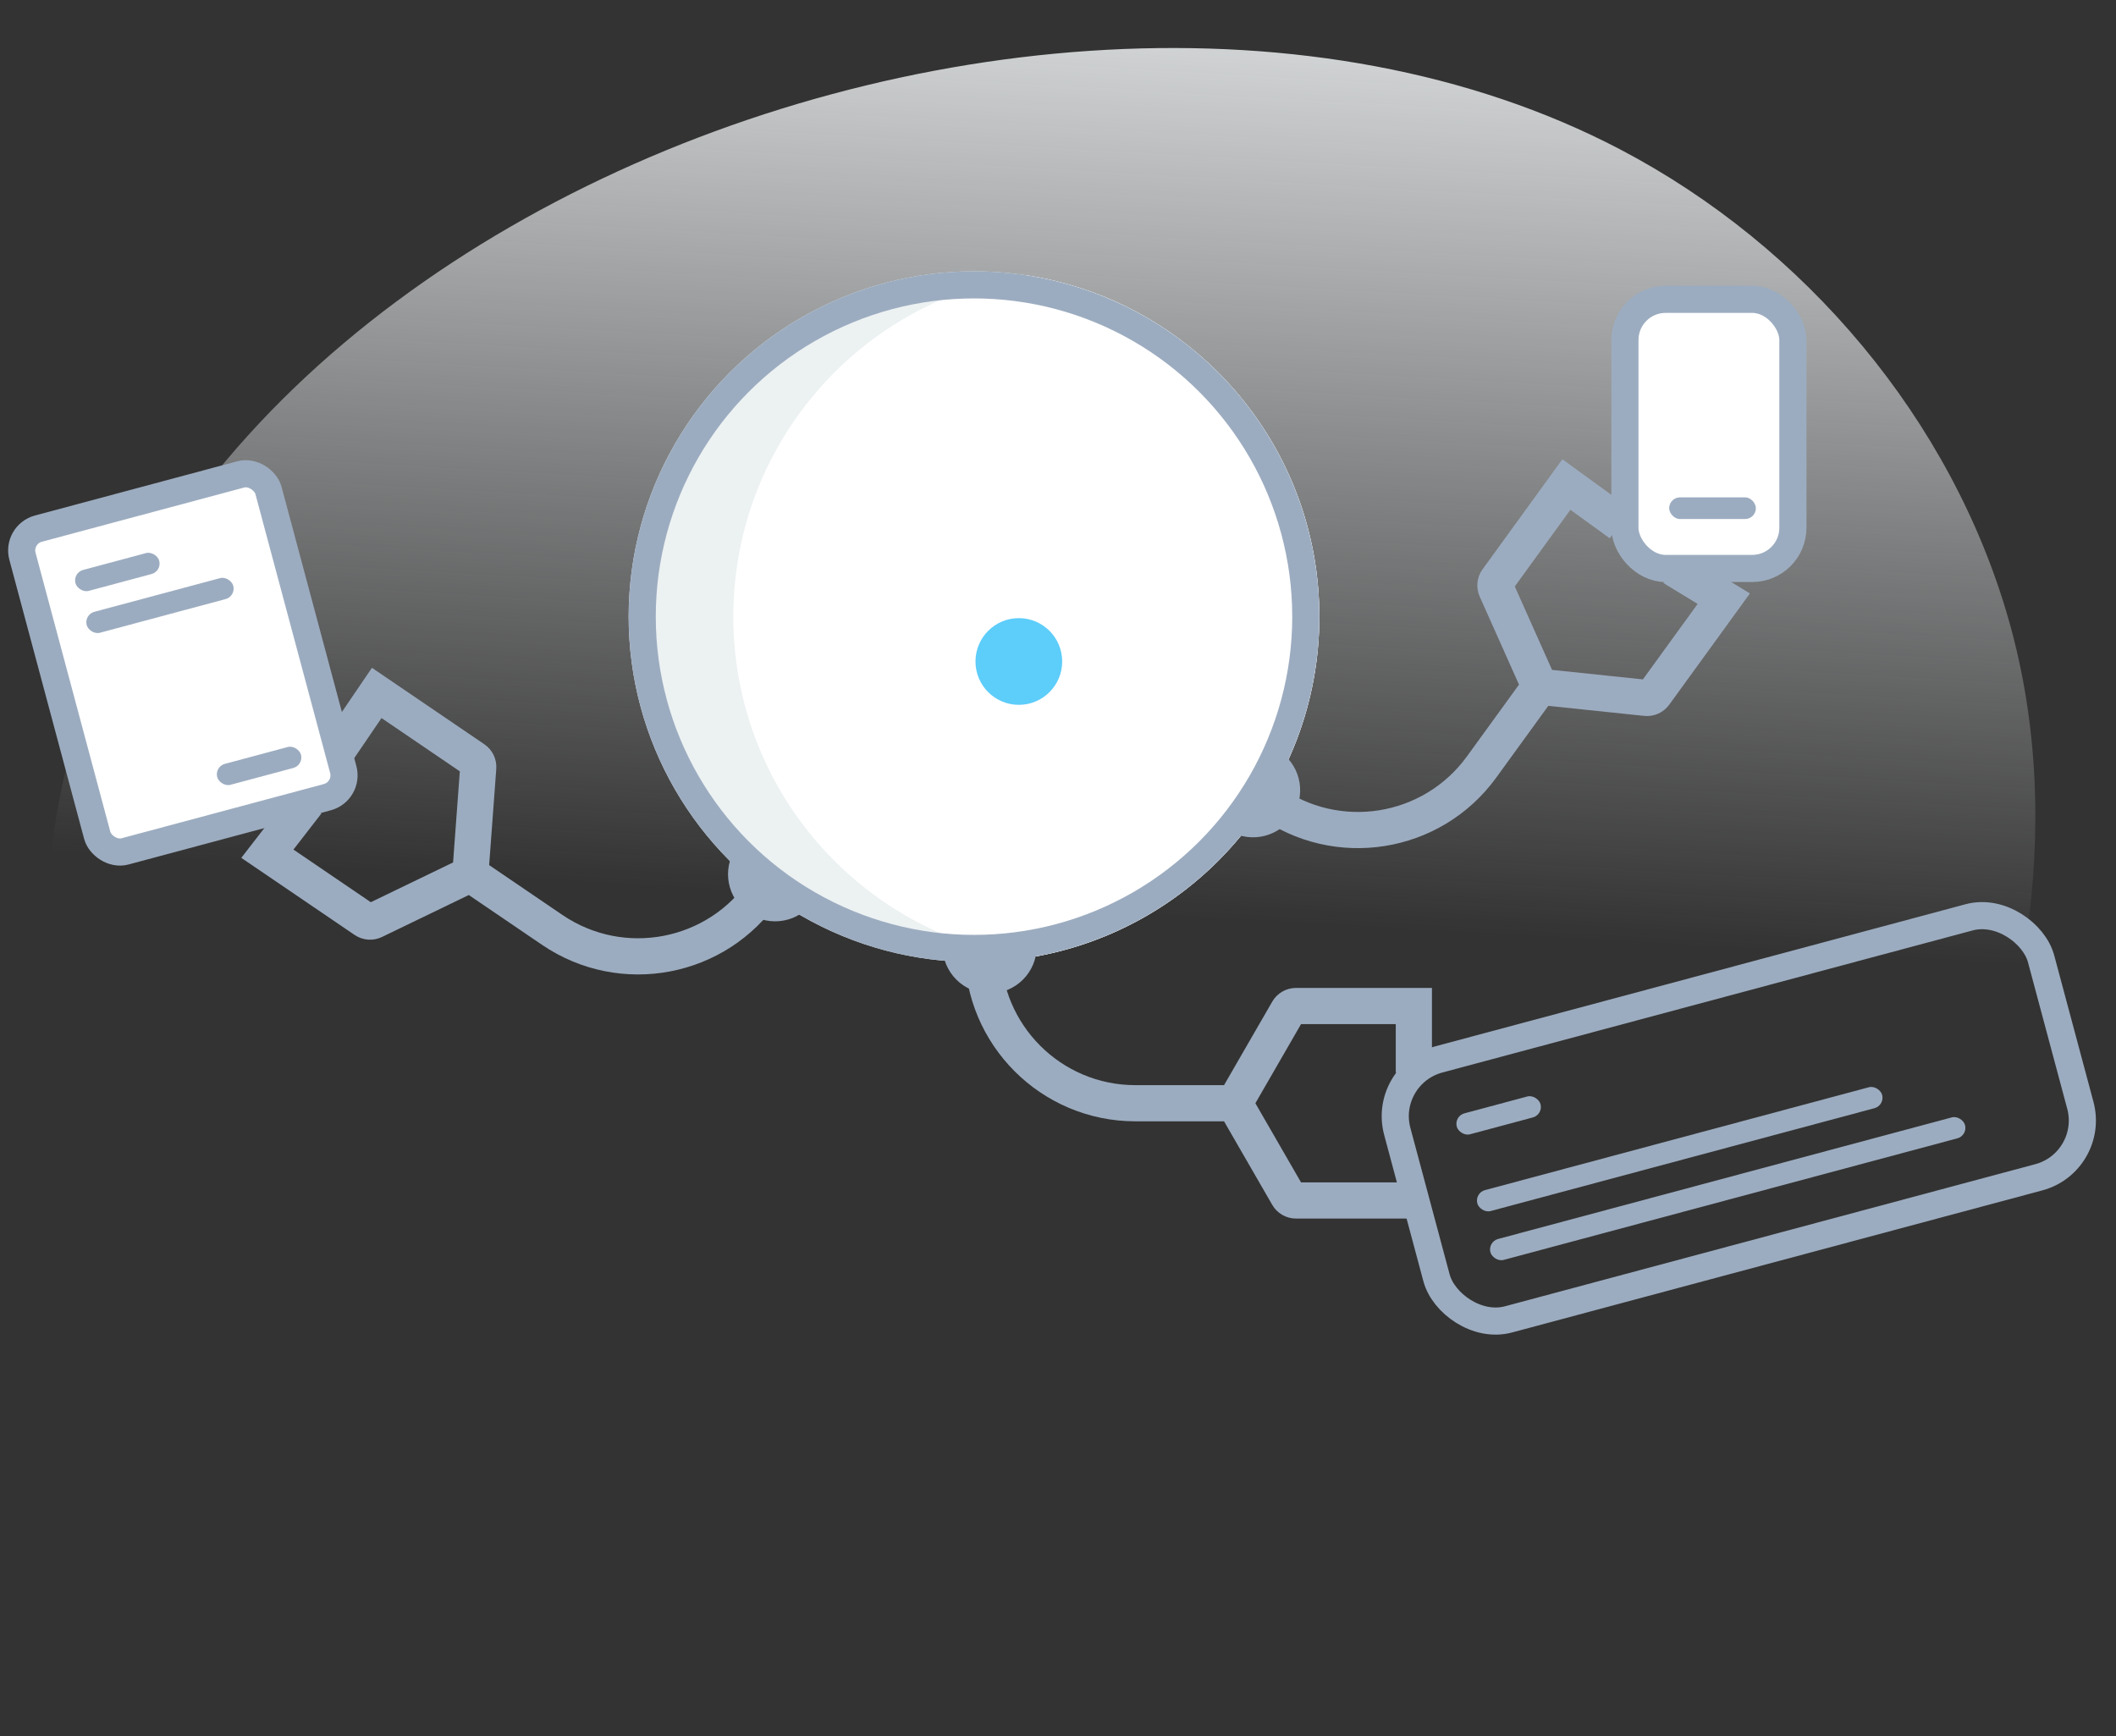 <svg width="234" height="192" viewBox="0 0 234 192" fill="none" xmlns="http://www.w3.org/2000/svg">
<rect x="0" y="0" width="234" height="192" fill="#333333" stroke="none"/>
<path fill-rule="evenodd" clip-rule="evenodd" d="M167.155 189.594C145.313 196.36 124.53 178.506 102.494 172.423C85.147 167.635 67.335 167.038 51.905 157.781C33.434 146.7 9.142 135.864 6.032 114.551C-6.045 31.793 112.691 -18.294 179.147 16.511C199.59 27.217 215.825 46.387 222.144 68.578C228.683 91.544 223.611 116.217 213.729 137.964C203.902 159.592 189.85 182.563 167.155 189.594Z" fill="url(#paint0_linear)"/>
<circle r="38.192" transform="matrix(-1 0 0 1 107.711 68.192)" fill="#ECF1F2"/>
<path fill-rule="evenodd" clip-rule="evenodd" d="M113.498 105.948C95.151 103.159 81.093 87.317 81.093 68.192C81.093 49.066 95.151 33.224 113.498 30.436C131.844 33.224 145.902 49.066 145.902 68.192C145.902 87.317 131.844 103.159 113.498 105.948Z" fill="white"/>
<circle r="36.692" transform="matrix(-1 0 0 1 107.711 68.192)" stroke="#9CACC0" stroke-width="3"/>
<path d="M114.15 104.569H104.734V104.648C104.734 107.248 106.842 109.356 109.442 109.356C112.043 109.356 114.15 107.248 114.15 104.648V104.569Z" fill="#9CACC0" stroke="#9CACC0"/>
<path d="M108.674 105.113V105.113C108.674 114.44 116.235 122.001 125.562 122.001L136.518 122.001M136.518 122.001L142.425 111.765C142.609 111.446 142.948 111.25 143.316 111.25H156.352V118.625M136.518 122.001L142.425 132.238C142.609 132.556 142.948 132.753 143.316 132.753H156.352" stroke="#9CACC0" stroke-width="4"/>
<path d="M141.271 83.527L135.743 91.15L135.807 91.196C137.912 92.722 140.855 92.254 142.382 90.149C143.909 88.044 143.44 85.1 141.335 83.574L141.271 83.527Z" fill="#9CACC0" stroke="#9CACC0"/>
<path d="M140.259 88.572V88.572C147.809 94.048 158.369 92.366 163.845 84.816L170.278 75.947M170.278 75.947L165.46 65.155C165.31 64.82 165.35 64.43 165.566 64.132L173.22 53.58L179.19 57.91M170.278 75.947L182.033 77.176C182.398 77.214 182.756 77.054 182.972 76.757L190.626 66.204L184.986 62.762" stroke="#9CACC0" stroke-width="4"/>
<path d="M81.87 93.963L89.655 99.259L89.611 99.324C88.149 101.474 85.22 102.031 83.07 100.569C80.92 99.106 80.363 96.178 81.825 94.028L81.87 93.963Z" fill="#9CACC0" stroke="#9CACC0"/>
<path d="M84.534 98.367V98.367C79.289 106.079 68.785 108.078 61.073 102.833L52.013 96.671M52.013 96.671L52.886 84.885C52.913 84.519 52.743 84.165 52.439 83.959L41.66 76.627L37.512 82.725M52.013 96.671L41.372 101.814C41.041 101.974 40.65 101.945 40.346 101.738L29.567 94.407L33.962 88.733" stroke="#9CACC0" stroke-width="4"/>
<rect x="179.693" y="33.1" width="18.575" height="29.762" rx="4.5" fill="white" stroke="#9CACC0" stroke-width="3"/>
<rect x="184.587" y="55" width="9.589" height="2.397" rx="1.199" fill="#9CACC0"/>
<rect x="160.787" y="123.427" width="9.589" height="2.397" rx="1.199" transform="rotate(-15 160.787 123.427)" fill="#9CACC0"/>
<rect x="163.062" y="131.917" width="46.346" height="2.397" rx="1.199" transform="rotate(-15 163.062 131.917)" fill="#9CACC0"/>
<rect x="164.509" y="137.32" width="54.337" height="2.397" rx="1.199" transform="rotate(-15 164.509 137.32)" fill="#9CACC0"/>
<rect x="1.837" y="59.103" width="28.164" height="36.954" rx="2.5" transform="rotate(-15 1.837 59.103)" fill="white" stroke="#9CACC0" stroke-width="3"/>
<rect x="23.711" y="84.78" width="9.589" height="2.397" rx="1.199" transform="rotate(-15 23.711 84.78)" fill="#9CACC0"/>
<rect x="8.036" y="63.335" width="9.589" height="2.397" rx="1.199" transform="rotate(-15 8.036 63.335)" fill="#9CACC0"/>
<rect x="9.276" y="67.966" width="16.781" height="2.397" rx="1.199" transform="rotate(-15 9.276 67.966)" fill="#9CACC0"/>
<circle cx="112.669" cy="73.15" r="4.794" fill="#5DCDFA"/>
<rect x="152.837" y="118.837" width="73.711" height="29.762" rx="6.5" transform="rotate(-15 152.837 118.837)" stroke="#9CACC0" stroke-width="3"/>
<defs>
<linearGradient id="paint0_linear" x1="107.393" y1="-17.646" x2="100.667" y2="99.719" gradientUnits="userSpaceOnUse">
<stop stop-color="#F3F6F8"/>
<stop offset="1" stop-color="#F3F6F8" stop-opacity="0"/>
</linearGradient>
</defs>
</svg>
